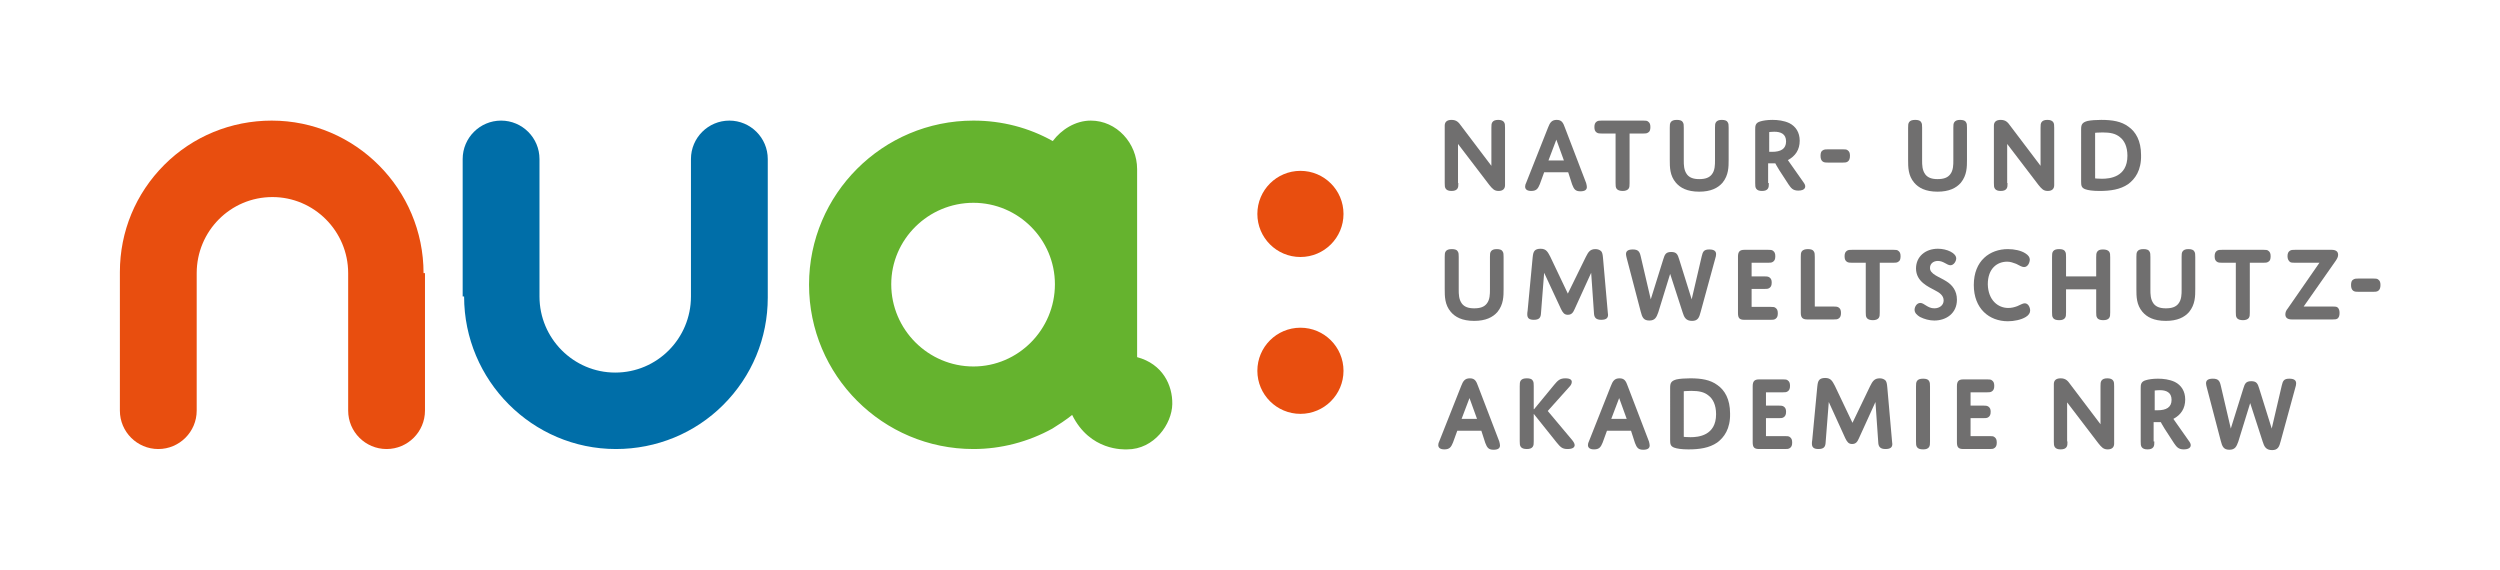 <?xml version="1.0" encoding="utf-8"?>
<!-- Generator: Adobe Illustrator 27.0.1, SVG Export Plug-In . SVG Version: 6.00 Build 0)  -->
<svg version="1.1" id="Ebene_1" xmlns="http://www.w3.org/2000/svg" xmlns:xlink="http://www.w3.org/1999/xlink" x="0px" y="0px"
	 viewBox="0 0 696.5 158.7" style="enable-background:new 0 0 696.5 158.7;" xml:space="preserve">
<style type="text/css">
	.st0{fill:#B41412;}
	.st1{fill:#706F6F;}
	.st2{fill:#E84E0F;}
	.st3{fill:#006EA8;}
	.st4{fill:#65B32E;}
</style>
<g>
	<path class="st0" d="M369.6,125.5C369.6,125.5,369.6,125.5,369.6,125.5C369.6,125.5,369.6,125.5,369.6,125.5L369.6,125.5z"/>
	<g>
		<path class="st1" d="M406.3,51c0,0.7,0,1.2-0.3,1.6c-0.3,0.4-0.8,0.6-1.6,0.6c-0.8,0-1.3-0.2-1.6-0.6c-0.3-0.4-0.3-0.9-0.3-1.6V35
			c0-1,0.6-1.6,1.9-1.6c1.4,0,2,0.7,2.7,1.7l8.4,11.1V35.6c0-0.7,0-1.2,0.3-1.6c0.3-0.4,0.8-0.6,1.6-0.6c0.8,0,1.3,0.2,1.6,0.6
			s0.3,0.9,0.3,1.6v16c0,1-0.6,1.6-1.8,1.6c-1.2,0-1.7-0.6-2.6-1.7l-8.7-11.4V51z"/>
		<path class="st1" d="M436.9,48h-6.7l-1.2,3.3c-0.5,1.2-0.9,1.9-2.4,1.9c-1.2,0-1.7-0.5-1.7-1.2c0-0.4,0.1-0.7,0.3-1.1l6.1-15.4
			c0.5-1.3,1-2.1,2.4-2.1c1.4,0,1.8,0.8,2.3,2.2l5.9,15.4c0.1,0.4,0.2,0.8,0.2,1.1c0,0.8-0.6,1.2-1.8,1.2c-1.4,0-1.8-0.6-2.3-1.9
			L436.9,48z M431.4,44.7h4.3l-2.1-5.8L431.4,44.7z"/>
		<path class="st1" d="M454,51c0,0.7,0,1.2-0.3,1.6c-0.3,0.4-0.9,0.6-1.6,0.6c-0.8,0-1.4-0.2-1.7-0.6c-0.3-0.4-0.3-0.9-0.3-1.6V37.2
			h-3.8c-0.6,0-1.1,0-1.5-0.3c-0.4-0.3-0.6-0.7-0.6-1.5c0-0.8,0.2-1.2,0.6-1.5c0.4-0.3,0.8-0.3,1.5-0.3h11.5c0.6,0,1.1,0,1.4,0.3
			c0.4,0.3,0.6,0.7,0.6,1.5c0,0.8-0.2,1.3-0.6,1.5c-0.4,0.3-0.8,0.3-1.4,0.3H454V51z"/>
		<path class="st1" d="M476.9,48.6c0.9-1.1,0.9-2.7,0.9-3.9v-9.1c0-0.7,0-1.2,0.3-1.6c0.3-0.4,0.8-0.6,1.6-0.6
			c0.8,0,1.4,0.2,1.6,0.6c0.3,0.4,0.3,0.9,0.3,1.6v8.9c0,2,0,4.3-1.7,6.4c-1.3,1.5-3.3,2.5-6.5,2.5c-3.4,0-5.3-1.1-6.5-2.5
			c-1.7-2-1.7-4.3-1.7-6.4v-8.9c0-0.7,0-1.2,0.3-1.6c0.3-0.4,0.8-0.6,1.7-0.6c0.8,0,1.4,0.2,1.6,0.6c0.3,0.4,0.3,0.9,0.3,1.6v9.1
			c0,1.2,0,2.7,0.9,3.9c0.7,0.9,1.8,1.3,3.4,1.3C475.1,49.9,476.2,49.5,476.9,48.6z"/>
		<path class="st1" d="M492.8,51c0,0.7,0,1.2-0.3,1.6c-0.3,0.4-0.8,0.6-1.6,0.6s-1.3-0.2-1.6-0.6c-0.3-0.4-0.3-0.9-0.3-1.6V36.1
			c0-1,0-1.9,1.5-2.3c0.7-0.2,1.8-0.4,3.3-0.4c1.5,0,3.2,0.2,4.7,0.9c1.8,0.9,2.9,2.6,2.9,4.9c0,2.5-1.2,4.3-3.3,5.4l4.5,6.4
			c0.7,1,0.4,2.1-1.6,2.1c-1.5,0-2-0.7-2.7-1.7l-2.6-4c-0.7-1.1-1.1-1.9-1.1-1.9s-0.4,0-1,0c-0.6,0-1,0-1,0V51z M492.8,42.3
			c0,0,0.4,0,0.9,0c2.4,0,3.9-0.8,3.9-2.9c0-2.1-1.5-2.7-3.3-2.7c-0.8,0-1.4,0.1-1.4,0.1V42.3z"/>
		<path class="st1" d="M509.4,45.3c-0.7,0-1.2,0-1.6-0.3c-0.4-0.3-0.6-0.8-0.6-1.6s0.2-1.3,0.6-1.5c0.4-0.3,0.9-0.3,1.6-0.3h3.9
			c0.7,0,1.2,0,1.5,0.3c0.4,0.3,0.6,0.7,0.6,1.5s-0.2,1.3-0.6,1.6c-0.4,0.3-0.9,0.3-1.5,0.3H509.4z"/>
		<path class="st1" d="M543.3,48.6c0.9-1.1,0.9-2.7,0.9-3.9v-9.1c0-0.7,0-1.2,0.3-1.6c0.3-0.4,0.8-0.6,1.6-0.6
			c0.8,0,1.4,0.2,1.6,0.6c0.3,0.4,0.3,0.9,0.3,1.6v8.9c0,2,0,4.3-1.7,6.4c-1.3,1.5-3.3,2.5-6.5,2.5c-3.4,0-5.3-1.1-6.5-2.5
			c-1.7-2-1.7-4.3-1.7-6.4v-8.9c0-0.7,0-1.2,0.3-1.6c0.3-0.4,0.8-0.6,1.7-0.6c0.8,0,1.4,0.2,1.6,0.6c0.3,0.4,0.3,0.9,0.3,1.6v9.1
			c0,1.2,0,2.7,0.9,3.9c0.7,0.9,1.8,1.3,3.4,1.3C541.5,49.9,542.6,49.5,543.3,48.6z"/>
		<path class="st1" d="M559.3,51c0,0.7,0,1.2-0.3,1.6c-0.3,0.4-0.8,0.6-1.6,0.6c-0.8,0-1.3-0.2-1.6-0.6c-0.3-0.4-0.3-0.9-0.3-1.6V35
			c0-1,0.6-1.6,1.9-1.6c1.4,0,2,0.7,2.7,1.7l8.4,11.1V35.6c0-0.7,0-1.2,0.3-1.6c0.3-0.4,0.8-0.6,1.6-0.6c0.8,0,1.3,0.2,1.6,0.6
			s0.3,0.9,0.3,1.6v16c0,1-0.6,1.6-1.8,1.6c-1.2,0-1.7-0.6-2.6-1.7l-8.7-11.4V51z"/>
		<path class="st1" d="M592.9,51.3c-2.2,1.5-4.9,1.9-8,1.9c-1.9,0-3.2-0.2-4-0.5c-1-0.4-1.1-1-1.1-2.1V36c0-1.3,0.3-1.9,1.8-2.3
			c0.9-0.2,2.4-0.3,3.8-0.3c3.1,0,5.6,0.4,7.6,1.9c2,1.4,3.5,3.9,3.5,7.9C596.6,47.5,594.8,49.9,592.9,51.3z M583.7,49.7
			c0,0,0.7,0.1,1.9,0.1c2.1,0,7.1-0.4,7.1-6.4c0-2.6-0.9-4.3-2.1-5.2c-1.2-1-2.7-1.3-4.8-1.3c-1.3,0-2.1,0.1-2.1,0.1V49.7z"/>
		<path class="st1" d="M414.2,84.6c0.9-1.1,0.9-2.7,0.9-3.9v-9.1c0-0.7,0-1.2,0.3-1.6c0.3-0.4,0.8-0.6,1.6-0.6
			c0.8,0,1.4,0.2,1.6,0.6c0.3,0.4,0.3,0.9,0.3,1.6v8.9c0,2,0,4.3-1.7,6.4c-1.3,1.5-3.3,2.5-6.5,2.5c-3.4,0-5.3-1.1-6.5-2.5
			c-1.7-2-1.7-4.3-1.7-6.4v-8.9c0-0.7,0-1.2,0.3-1.6c0.3-0.4,0.8-0.6,1.7-0.6c0.8,0,1.4,0.2,1.6,0.6c0.3,0.4,0.3,0.9,0.3,1.6v9.1
			c0,1.2,0,2.7,0.9,3.9c0.7,0.9,1.8,1.3,3.4,1.3C412.4,85.9,413.5,85.5,414.2,84.6z"/>
		<path class="st1" d="M441.8,71.6c0.7-1.4,1.2-2.2,2.7-2.2c0.6,0,1.2,0.2,1.6,0.6c0.3,0.4,0.4,0.8,0.5,1.9l1.3,14.8
			c0,0.3,0.1,0.8,0.1,1c0,0.9-0.5,1.4-1.9,1.4s-1.9-0.6-2-1.6l-0.8-11.5l-4.6,10.1c-0.4,0.9-0.8,1.6-1.9,1.6c-1,0-1.4-0.6-1.9-1.6
			L430.2,76l-0.9,11.5c-0.1,1-0.5,1.6-2,1.6c-1.3,0-1.8-0.5-1.8-1.5c0-0.2,0-0.6,0.1-1.1l1.4-14.8c0.1-0.9,0.2-1.5,0.6-1.9
			c0.3-0.3,0.8-0.5,1.6-0.5c1.6,0,2,0.9,2.7,2.2l4.9,10.3L441.8,71.6z"/>
		<path class="st1" d="M462,87c-0.5,1.4-0.9,2.3-2.5,2.3c-1.6,0-2-0.9-2.4-2.5l-3.9-14.9c-0.1-0.4-0.2-0.8-0.2-1.1
			c0-0.8,0.5-1.3,1.9-1.3c1.5,0,1.9,0.6,2.2,1.9l2.8,12l3.5-11.2c0.4-1.3,0.7-2,2.2-2c1.5,0,1.8,0.7,2.2,2l3.5,11.2l2.8-12
			c0.3-1.3,0.6-1.9,2.1-1.9c1.4,0,1.9,0.5,1.9,1.3c0,0.4-0.1,0.8-0.2,1.1l-4.1,15c-0.4,1.6-0.8,2.5-2.4,2.5c-1.7,0-2.2-1-2.6-2.3
			l-3.5-10.8L462,87z"/>
		<path class="st1" d="M488,77h3.5c0.6,0,1.1,0,1.5,0.3c0.4,0.3,0.6,0.7,0.6,1.4c0,0.8-0.2,1.2-0.6,1.5c-0.4,0.3-0.8,0.3-1.5,0.3
			H488v5h5.3c0.6,0,1.1,0,1.4,0.3c0.4,0.3,0.6,0.7,0.6,1.5c0,0.8-0.2,1.2-0.6,1.5c-0.4,0.3-0.8,0.3-1.4,0.3H486
			c-1.4,0-1.8-0.5-1.8-1.9V71.5c0-1.4,0.5-1.9,1.8-1.9h6.6c0.6,0,1.1,0,1.4,0.3c0.4,0.3,0.6,0.7,0.6,1.5c0,0.8-0.2,1.2-0.6,1.5
			c-0.4,0.3-0.8,0.3-1.4,0.3H488V77z"/>
		<path class="st1" d="M510.8,85.4c0.6,0,1.1,0,1.5,0.3c0.4,0.3,0.6,0.7,0.6,1.5s-0.2,1.2-0.6,1.5c-0.4,0.3-0.8,0.3-1.5,0.3h-7.3
			c-1.4,0-1.8-0.6-1.8-1.9V71.6c0-0.7,0-1.2,0.3-1.6c0.3-0.4,0.9-0.6,1.7-0.6c0.8,0,1.4,0.2,1.6,0.6c0.3,0.4,0.3,0.9,0.3,1.6v13.8
			H510.8z"/>
		<path class="st1" d="M523.7,87c0,0.7,0,1.2-0.3,1.6c-0.3,0.4-0.9,0.6-1.6,0.6c-0.8,0-1.4-0.2-1.7-0.6c-0.3-0.4-0.3-0.9-0.3-1.6
			V73.2h-3.8c-0.6,0-1.1,0-1.5-0.3c-0.4-0.3-0.6-0.7-0.6-1.5c0-0.8,0.2-1.2,0.6-1.5c0.4-0.3,0.8-0.3,1.5-0.3h11.5
			c0.6,0,1.1,0,1.4,0.3c0.4,0.3,0.6,0.7,0.6,1.5c0,0.8-0.2,1.3-0.6,1.5c-0.4,0.3-0.8,0.3-1.4,0.3h-3.8V87z"/>
		<path class="st1" d="M542.3,78.4c1.6,1,2.9,2.6,2.9,5.1c0,3.8-3,5.8-6.3,5.8c-1.4,0-2.8-0.4-4-1c-0.8-0.5-1.5-1.1-1.5-2
			c0-0.8,0.6-1.9,1.6-1.9c1.1,0,2,1.5,3.9,1.5c1.5,0,2.6-0.9,2.6-2.2c0-1.4-1.2-2.2-2.4-2.8c-1.8-1-5.3-2.4-5.3-6.1
			c0-3.3,2.6-5.5,6.1-5.5c2.5,0,5.1,1.2,5.1,2.7c0,0.8-0.7,1.9-1.6,1.9c-1,0-1.9-1.2-3.5-1.2c-1.3,0-2.2,0.8-2.2,1.9
			C537.6,76.4,540.3,77.1,542.3,78.4z"/>
		<path class="st1" d="M559.5,85.8c0.9,0,1.7-0.2,2.5-0.5c1-0.4,1.5-0.8,2.1-0.8c1,0,1.5,1.2,1.5,2c0,0.7-0.4,1.3-1.2,1.8
			c-1.3,0.8-3.3,1.2-5,1.2c-5.2,0-9.5-3.5-9.5-10.1c0-6.8,4.5-10,9.5-10c1.8,0,3.7,0.4,4.9,1.2c0.8,0.5,1.2,1.1,1.2,1.7
			c0,0.8-0.5,2.1-1.6,2.1c-0.6,0-1.2-0.4-2.2-0.9c-0.8-0.3-1.6-0.6-2.5-0.6c-2.8,0-5.4,1.9-5.4,6.3
			C553.9,83.7,556.7,85.8,559.5,85.8z"/>
		<path class="st1" d="M587.9,87c0,0.7,0,1.2-0.3,1.6c-0.3,0.4-0.8,0.6-1.7,0.6c-0.9,0-1.4-0.3-1.6-0.6c-0.3-0.4-0.3-0.9-0.3-1.6
			v-6.4h-8.4V87c0,0.7,0,1.2-0.3,1.6c-0.3,0.4-0.8,0.6-1.6,0.6c-0.9,0-1.4-0.2-1.7-0.6c-0.3-0.4-0.3-0.9-0.3-1.6V71.6
			c0-0.7,0-1.2,0.3-1.6c0.3-0.4,0.8-0.6,1.7-0.6c0.8,0,1.4,0.2,1.6,0.6c0.3,0.4,0.3,0.9,0.3,1.6V77h8.4v-5.3c0-0.7,0-1.2,0.3-1.6
			c0.3-0.4,0.7-0.6,1.6-0.6c0.8,0,1.4,0.2,1.7,0.6c0.3,0.4,0.3,0.9,0.3,1.6V87z"/>
		<path class="st1" d="M606.9,84.6c0.9-1.1,0.9-2.7,0.9-3.9v-9.1c0-0.7,0-1.2,0.3-1.6c0.3-0.4,0.8-0.6,1.6-0.6
			c0.8,0,1.4,0.2,1.6,0.6c0.3,0.4,0.3,0.9,0.3,1.6v8.9c0,2,0,4.3-1.7,6.4c-1.3,1.5-3.3,2.5-6.5,2.5c-3.4,0-5.3-1.1-6.5-2.5
			c-1.7-2-1.7-4.3-1.7-6.4v-8.9c0-0.7,0-1.2,0.3-1.6c0.3-0.4,0.8-0.6,1.7-0.6c0.8,0,1.4,0.2,1.6,0.6c0.3,0.4,0.3,0.9,0.3,1.6v9.1
			c0,1.2,0,2.7,0.9,3.9c0.7,0.9,1.8,1.3,3.4,1.3C605.1,85.9,606.2,85.5,606.9,84.6z"/>
		<path class="st1" d="M626.8,87c0,0.7,0,1.2-0.3,1.6c-0.3,0.4-0.9,0.6-1.6,0.6c-0.8,0-1.4-0.2-1.7-0.6c-0.3-0.4-0.3-0.9-0.3-1.6
			V73.2h-3.8c-0.6,0-1.1,0-1.5-0.3c-0.4-0.3-0.6-0.7-0.6-1.5c0-0.8,0.2-1.2,0.6-1.5c0.4-0.3,0.8-0.3,1.5-0.3h11.5
			c0.6,0,1.1,0,1.4,0.3c0.4,0.3,0.6,0.7,0.6,1.5c0,0.8-0.2,1.3-0.6,1.5c-0.4,0.3-0.8,0.3-1.4,0.3h-3.8V87z"/>
		<path class="st1" d="M639.3,73.2c-0.6,0-1.1,0-1.4-0.3c-0.3-0.3-0.6-0.7-0.6-1.5c0-0.8,0.2-1.2,0.6-1.5c0.4-0.3,0.8-0.3,1.5-0.3
			h10.2c1.2,0,1.8,0.5,1.8,1.4c0,0.6-0.3,1.1-0.7,1.7l-8.9,12.7h8.1c0.6,0,1.1,0,1.4,0.3c0.3,0.3,0.5,0.7,0.5,1.5
			c0,0.8-0.2,1.2-0.5,1.5c-0.4,0.3-0.8,0.3-1.5,0.3h-11.3c-1.2,0-1.8-0.5-1.8-1.4c0-0.6,0.2-1.1,0.7-1.7l8.8-12.7H639.3z"/>
		<path class="st1" d="M657.2,81.3c-0.7,0-1.2,0-1.6-0.3c-0.4-0.3-0.6-0.8-0.6-1.6s0.2-1.3,0.6-1.5c0.4-0.3,0.9-0.3,1.6-0.3h3.9
			c0.7,0,1.2,0,1.5,0.3c0.4,0.3,0.6,0.7,0.6,1.5s-0.2,1.3-0.6,1.6c-0.4,0.3-0.9,0.3-1.5,0.3H657.2z"/>
		<path class="st1" d="M412.7,120H406l-1.2,3.3c-0.5,1.2-0.9,1.9-2.4,1.9c-1.2,0-1.7-0.5-1.7-1.2c0-0.4,0.1-0.7,0.3-1.1l6.1-15.4
			c0.5-1.3,1-2.1,2.4-2.1c1.4,0,1.8,0.8,2.3,2.2l5.9,15.4c0.1,0.4,0.2,0.8,0.2,1.1c0,0.8-0.6,1.2-1.8,1.2c-1.4,0-1.8-0.6-2.3-1.9
			L412.7,120z M407.2,116.7h4.3l-2.1-5.8L407.2,116.7z"/>
		<path class="st1" d="M427.4,114l5.6-6.8c1-1.2,1.6-1.8,3.1-1.8c1.3,0,1.8,0.4,1.8,1c0,0.5-0.3,1-0.7,1.4l-6,6.7l6.8,8.1
			c0.4,0.5,0.7,1,0.7,1.4c0,0.6-0.5,1.1-2,1.1c-1.5,0-2-0.6-3-1.8l-6.4-8v7.6c0,0.7,0,1.2-0.3,1.6c-0.3,0.4-0.8,0.6-1.6,0.6
			c-0.9,0-1.4-0.2-1.7-0.6c-0.3-0.4-0.3-0.9-0.3-1.6v-15.3c0-0.7,0-1.2,0.3-1.6c0.3-0.4,0.8-0.6,1.7-0.6c0.8,0,1.4,0.2,1.6,0.6
			c0.3,0.4,0.3,0.9,0.3,1.6V114z"/>
		<path class="st1" d="M454.4,120h-6.7l-1.2,3.3c-0.5,1.2-0.9,1.9-2.4,1.9c-1.2,0-1.7-0.5-1.7-1.2c0-0.4,0.1-0.7,0.3-1.1l6.1-15.4
			c0.5-1.3,1-2.1,2.4-2.1c1.4,0,1.8,0.8,2.3,2.2l5.9,15.4c0.1,0.4,0.2,0.8,0.2,1.1c0,0.8-0.6,1.2-1.8,1.2c-1.4,0-1.8-0.6-2.3-1.9
			L454.4,120z M448.9,116.7h4.3l-2.1-5.8L448.9,116.7z"/>
		<path class="st1" d="M478.4,123.3c-2.2,1.5-4.9,1.9-8,1.9c-1.9,0-3.2-0.2-4-0.5c-1-0.4-1.1-1-1.1-2.1V108c0-1.3,0.3-1.9,1.8-2.3
			c0.9-0.2,2.4-0.3,3.8-0.3c3.1,0,5.6,0.4,7.6,1.9c2,1.4,3.5,3.9,3.5,7.9C482.1,119.5,480.3,121.9,478.4,123.3z M469.1,121.7
			c0,0,0.7,0.1,1.9,0.1c2.1,0,7.1-0.4,7.1-6.4c0-2.6-0.9-4.3-2.1-5.2c-1.2-1-2.7-1.3-4.8-1.3c-1.3,0-2.1,0.1-2.1,0.1V121.7z"/>
		<path class="st1" d="M492,113h3.5c0.6,0,1.1,0,1.5,0.3c0.4,0.3,0.6,0.7,0.6,1.4c0,0.8-0.2,1.2-0.6,1.5c-0.4,0.3-0.8,0.3-1.5,0.3
			H492v5h5.3c0.6,0,1.1,0,1.4,0.3c0.4,0.3,0.6,0.7,0.6,1.5c0,0.8-0.2,1.2-0.6,1.5c-0.4,0.3-0.8,0.3-1.4,0.3h-7.2
			c-1.4,0-1.8-0.5-1.8-1.9v-15.6c0-1.4,0.5-1.9,1.8-1.9h6.6c0.6,0,1.1,0,1.4,0.3c0.4,0.3,0.6,0.7,0.6,1.5c0,0.8-0.2,1.2-0.6,1.5
			c-0.4,0.3-0.8,0.3-1.4,0.3H492V113z"/>
		<path class="st1" d="M521,107.6c0.7-1.4,1.2-2.2,2.7-2.2c0.6,0,1.2,0.2,1.6,0.6c0.3,0.4,0.4,0.8,0.5,1.9l1.3,14.8
			c0,0.3,0.1,0.8,0.1,1c0,0.9-0.5,1.4-1.9,1.4s-1.9-0.6-2-1.6l-0.8-11.5l-4.6,10.1c-0.4,0.9-0.8,1.6-1.9,1.6c-1,0-1.4-0.6-1.9-1.6
			l-4.6-10.1l-0.9,11.5c-0.1,1-0.5,1.6-2,1.6c-1.3,0-1.8-0.5-1.8-1.5c0-0.2,0-0.6,0.1-1.1l1.4-14.8c0.1-0.9,0.2-1.5,0.6-1.9
			c0.3-0.3,0.8-0.5,1.6-0.5c1.6,0,2,0.9,2.7,2.2l4.9,10.3L521,107.6z"/>
		<path class="st1" d="M537.7,123c0,0.7,0,1.2-0.3,1.6c-0.3,0.4-0.8,0.6-1.6,0.6c-0.9,0-1.4-0.2-1.7-0.6c-0.3-0.4-0.3-0.9-0.3-1.6
			v-15.3c0-0.7,0-1.2,0.3-1.6c0.3-0.4,0.8-0.6,1.7-0.6c0.8,0,1.4,0.2,1.6,0.6c0.3,0.4,0.3,0.9,0.3,1.6V123z"/>
		<path class="st1" d="M549,113h3.5c0.6,0,1.1,0,1.5,0.3c0.4,0.3,0.6,0.7,0.6,1.4c0,0.8-0.2,1.2-0.6,1.5c-0.4,0.3-0.8,0.3-1.5,0.3
			H549v5h5.3c0.6,0,1.1,0,1.4,0.3c0.4,0.3,0.6,0.7,0.6,1.5c0,0.8-0.2,1.2-0.6,1.5c-0.4,0.3-0.8,0.3-1.4,0.3H547
			c-1.4,0-1.8-0.5-1.8-1.9v-15.6c0-1.4,0.5-1.9,1.8-1.9h6.6c0.6,0,1.1,0,1.4,0.3c0.4,0.3,0.6,0.7,0.6,1.5c0,0.8-0.2,1.2-0.6,1.5
			c-0.4,0.3-0.8,0.3-1.4,0.3H549V113z"/>
		<path class="st1" d="M576,123c0,0.7,0,1.2-0.3,1.6c-0.3,0.4-0.8,0.6-1.6,0.6c-0.8,0-1.3-0.2-1.6-0.6c-0.3-0.4-0.3-0.9-0.3-1.6v-16
			c0-1,0.6-1.6,1.9-1.6c1.4,0,2,0.7,2.7,1.7l8.4,11.1v-10.6c0-0.7,0-1.2,0.3-1.6c0.3-0.4,0.8-0.6,1.6-0.6c0.8,0,1.3,0.2,1.6,0.6
			c0.3,0.4,0.3,0.9,0.3,1.6v16c0,1-0.6,1.6-1.8,1.6c-1.2,0-1.7-0.6-2.6-1.7l-8.7-11.4V123z"/>
		<path class="st1" d="M600.2,123c0,0.7,0,1.2-0.3,1.6c-0.3,0.4-0.8,0.6-1.6,0.6s-1.3-0.2-1.6-0.6c-0.3-0.4-0.3-0.9-0.3-1.6v-14.8
			c0-1,0-1.9,1.5-2.3c0.7-0.2,1.8-0.4,3.3-0.4c1.5,0,3.2,0.2,4.7,0.9c1.8,0.9,2.9,2.6,2.9,4.9c0,2.5-1.2,4.3-3.3,5.4l4.5,6.4
			c0.7,1,0.4,2.1-1.6,2.1c-1.5,0-2-0.7-2.7-1.7l-2.6-4c-0.7-1.1-1.1-1.9-1.1-1.9s-0.4,0-1,0c-0.6,0-1,0-1,0V123z M600.2,114.3
			c0,0,0.4,0,0.9,0c2.4,0,3.9-0.8,3.9-2.9c0-2.1-1.5-2.7-3.3-2.7c-0.8,0-1.4,0.1-1.4,0.1V114.3z"/>
		<path class="st1" d="M623.6,123c-0.5,1.4-0.9,2.3-2.5,2.3c-1.6,0-2-0.9-2.4-2.5l-3.9-14.9c-0.1-0.4-0.2-0.8-0.2-1.1
			c0-0.8,0.5-1.3,1.9-1.3c1.5,0,1.9,0.6,2.2,1.9l2.8,12l3.5-11.2c0.4-1.3,0.7-2,2.2-2c1.5,0,1.8,0.7,2.2,2l3.5,11.2l2.8-12
			c0.3-1.3,0.6-1.9,2.1-1.9c1.4,0,1.9,0.5,1.9,1.3c0,0.4-0.1,0.8-0.2,1.1l-4.1,15c-0.4,1.6-0.8,2.5-2.4,2.5c-1.7,0-2.2-1-2.6-2.3
			l-3.5-10.8L623.6,123z"/>
	</g>
	<path class="st2" d="M118,76.1c0-23.4-19-42.5-42.3-42.5c-11.3,0-22,4.4-29.9,12.3c-8,8-12.4,18.6-12.4,29.9v38.4h0
		c0,0.1,0,0.2,0,0.2c0,5.9,4.8,10.7,10.7,10.7s10.7-4.8,10.7-10.7c0-0.3,0-0.7,0-1V76.1c0-11.7,9.4-21.2,21.1-21.2
		c11.6,0,21.1,9.5,21.1,21.2v37.3c0,0.3,0,0.7,0,1c0,5.9,4.8,10.7,10.7,10.7c5.9,0,10.7-4.8,10.7-10.7c0-0.1,0-0.2,0-0.2h0V76.1z"/>
	<path class="st3" d="M129.3,82.6c0,23.4,19,42.5,42.3,42.5c11.3,0,22-4.4,29.9-12.3c8-8,12.4-18.6,12.4-29.9V44.5h0
		c0-0.1,0-0.2,0-0.2c0-5.9-4.8-10.7-10.7-10.7c-5.9,0-10.7,4.8-10.7,10.7c0,0.3,0,0.7,0,1v37.3c0,11.7-9.4,21.2-21.1,21.2
		c-11.6,0-21.1-9.5-21.1-21.2V45.3c0-0.3,0-0.7,0-1c0-5.9-4.8-10.7-10.7-10.7c-5.9,0-10.7,4.8-10.7,10.7c0,0.1,0,0.2,0,0.2h0V82.6z"
		/>
	<g>
		<circle class="st2" cx="362.3" cy="103.3" r="12"/>
		<circle class="st2" cx="362.3" cy="59.6" r="12"/>
	</g>
	<path class="st4" d="M316.8,99.5V47.1c0-7.2-5.7-13.5-12.9-13.5c-4.3,0-8.2,2.5-10.6,5.7c-6.6-3.7-14.1-5.7-22.1-5.7
		c-25.3,0-45.8,20.5-45.8,45.7c0,25.3,20.5,45.8,45.8,45.8c7.7,0,15.3-2,22-5.7c4.5-2.8,5.3-3.7,5.5-3.8c5,10.1,14.4,9.6,15.3,9.6
		c7.6,0,12.5-7.1,12.6-12.6C326.7,107.3,323.9,101.4,316.8,99.5z M271.2,102.1c-12.6,0-22.9-10.3-22.9-22.9
		c0-12.5,10.3-22.7,22.9-22.7c12.5,0,22.7,10.2,22.7,22.7C293.9,91.8,283.7,102.1,271.2,102.1z"/>
</g>
</svg>

